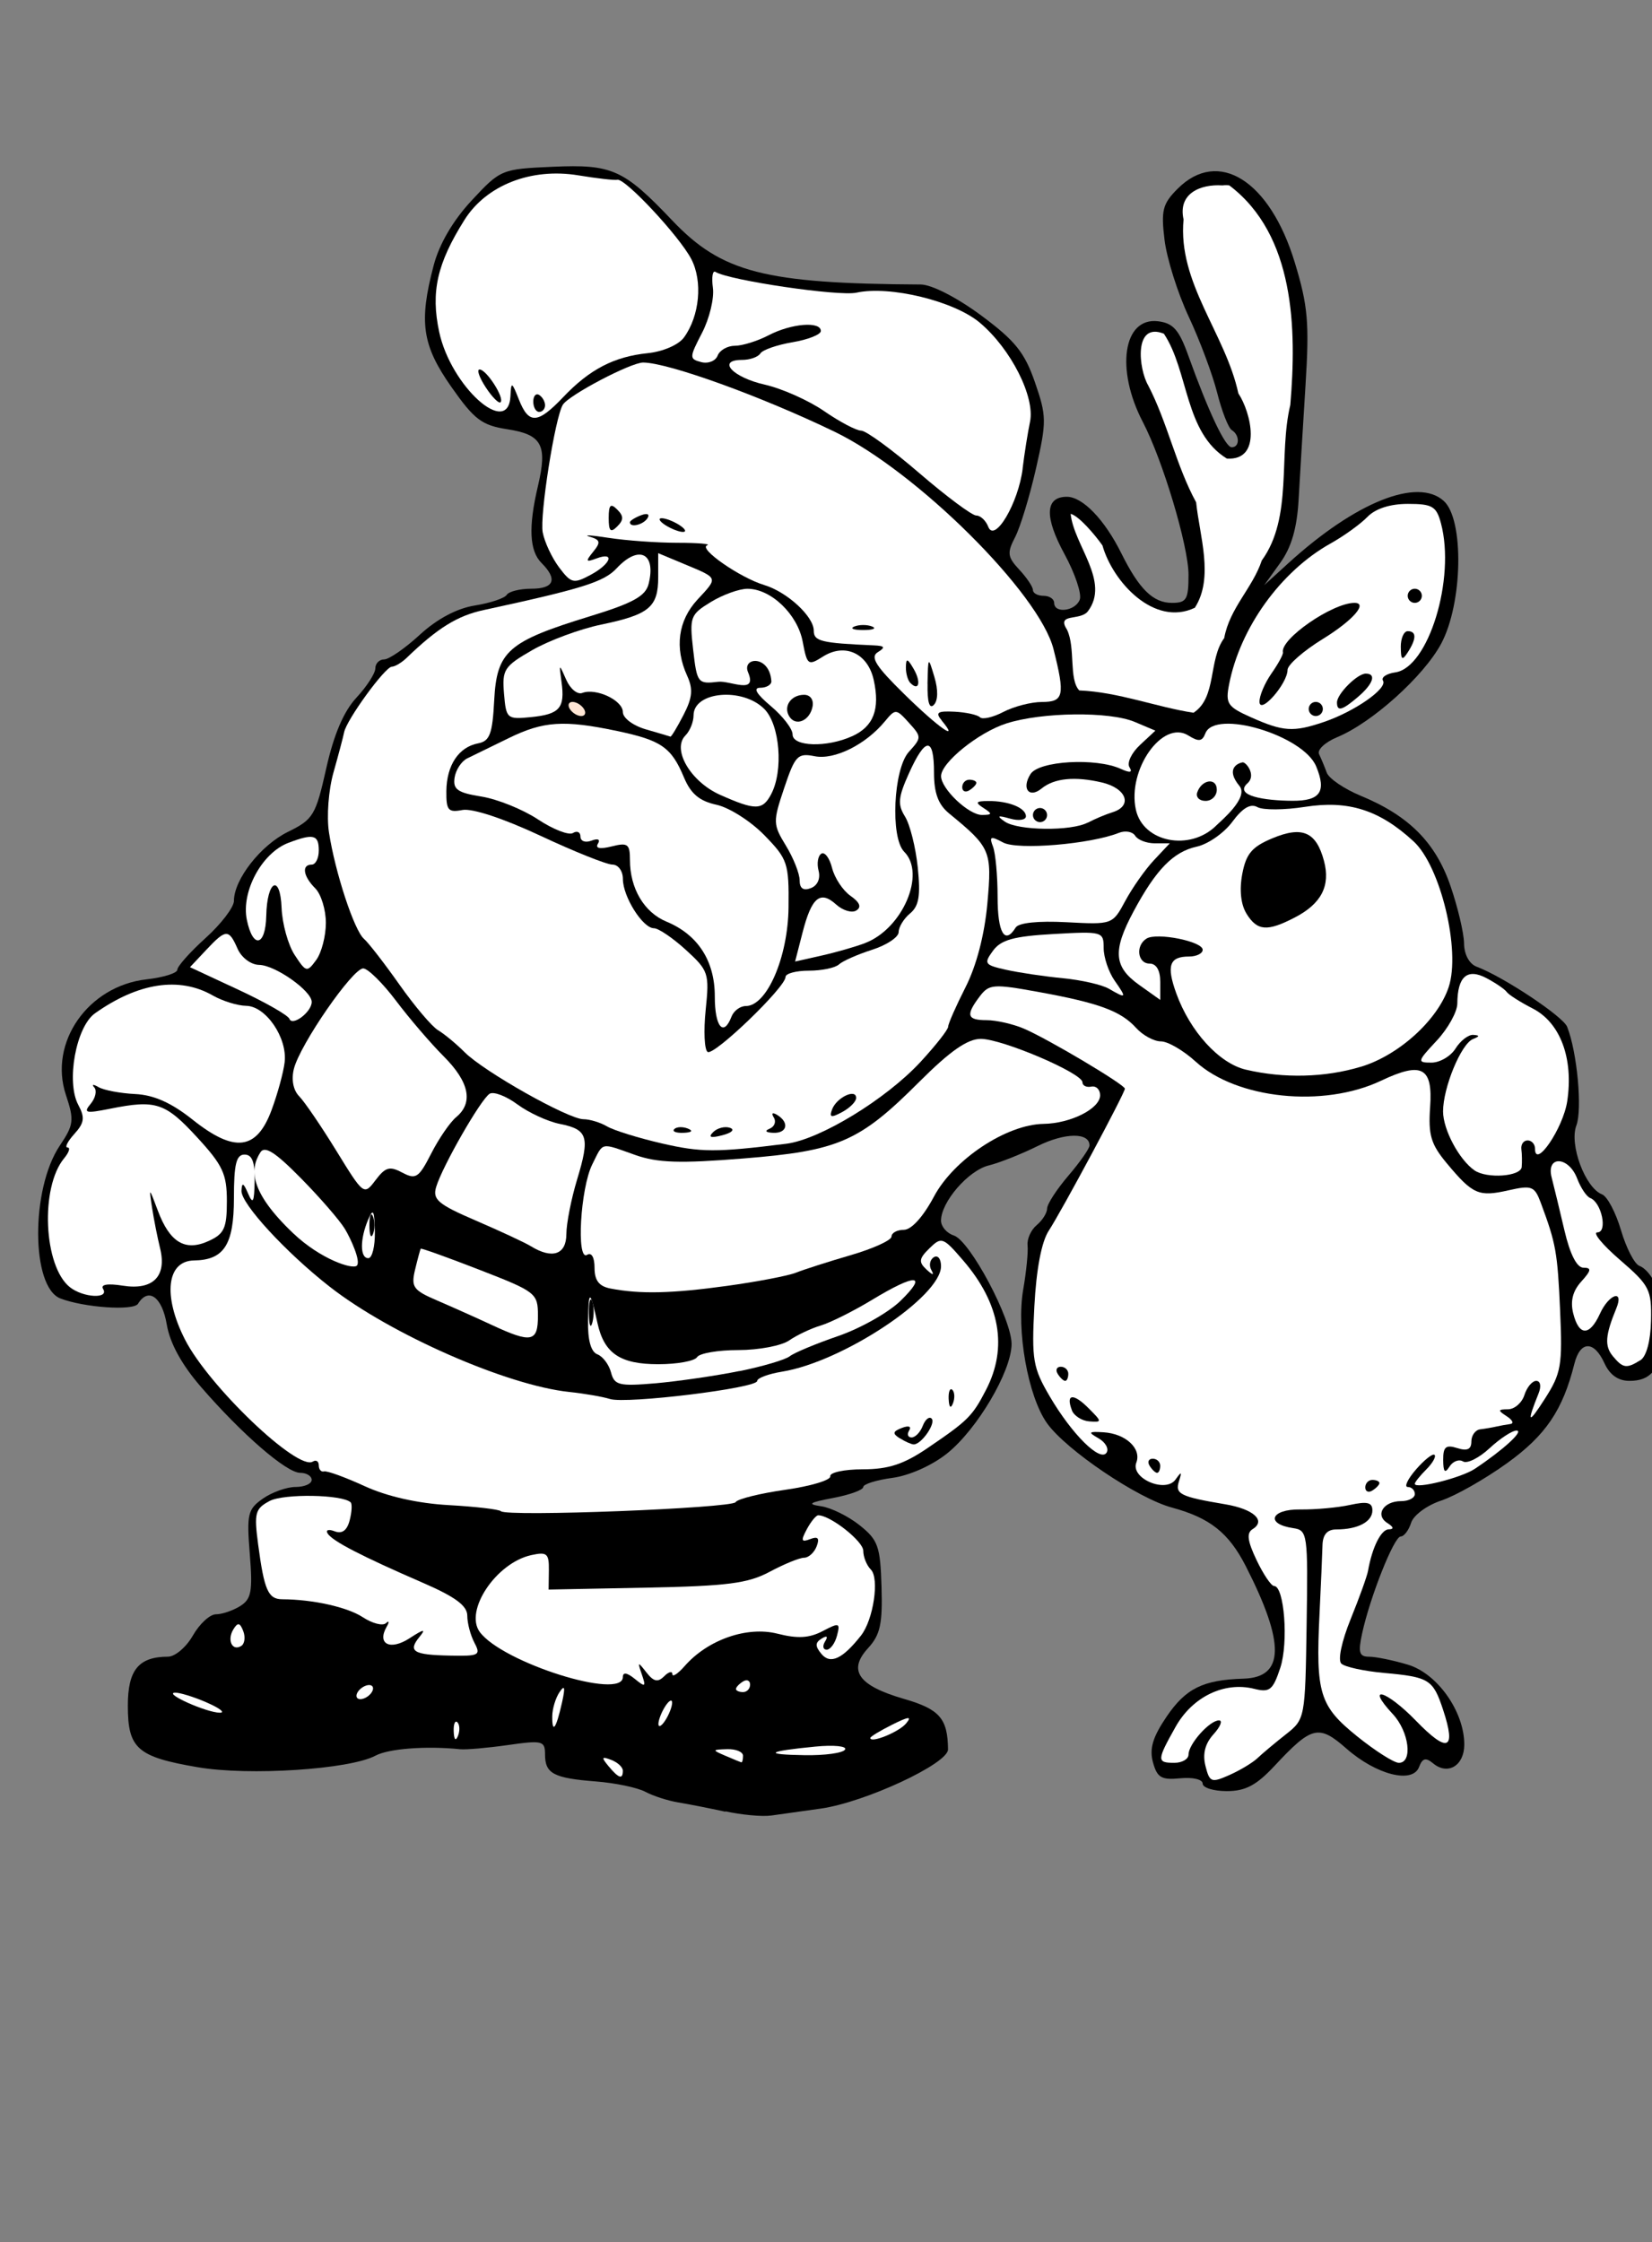 <?xml version="1.0"?>
<svg xmlns:rdf="http://www.w3.org/1999/02/22-rdf-syntax-ns#" xmlns="http://www.w3.org/2000/svg" xmlns:cc="http://web.resource.org/cc/" xmlns:xlink="http://www.w3.org/1999/xlink" xmlns:dc="http://purl.org/dc/elements/1.1/" id="svg2" enable-background="new 0 0 233.629 317.002" xml:space="preserve" viewBox="0 0 233.629 317.002" version="1.1" y="0px" x="0px">
<rect x="0" y="0" width="233.629" height="317.002" fill="#808080" stroke="none"/>
<path id="path3524" d="m102.58 256.15c-2.2-0.481-5.196-1.071-6.658-1.31s-3.559-0.916-4.66-1.506c-1.101-0.589-4.246-1.246-6.987-1.461-5.991-0.468-7.195-1.107-7.195-3.824 0-1.926-0.367-2.018-5.25-1.323-2.887 0.41-5.925 0.677-6.75 0.592-4.795-0.494-10.112-0.091-11.978 0.907-3.641 1.949-17.869 2.877-25.122 1.639-8.578-1.465-9.9-2.628-9.9-8.714 0-5.047 1.527-6.905 5.685-6.919 0.999-0.004 2.582-1.354 3.519-3s2.406-2.994 3.264-2.994 2.396-0.521 3.418-1.16c1.584-0.99 1.785-2.073 1.361-7.355-0.454-5.655-0.292-6.338 1.851-7.84 1.292-0.904 3.373-1.645 4.625-1.645s2.277-0.449 2.277-1c0-0.55-0.733-1-1.628-1-1.935 0-8.243-5.461-14.029-12.145-2.732-3.155-4.391-6.183-4.838-8.828-0.661-3.908-2.597-5.305-4.064-2.932-0.631 1.021-7.604 0.547-10.977-0.748-4.152-1.594-4.21-15.46-0.091-21.604 1.989-2.966 2.063-3.581 0.867-7.177-2.46-7.397 3.124-15.403 11.396-16.335 2.4-0.271 4.364-0.884 4.364-1.364s1.8-2.499 4-4.486c2.2-1.988 4.002-4.349 4.004-5.248 0.007-3.036 3.792-7.871 7.638-9.757 3.582-1.757 3.926-2.328 5.418-8.983 1.073-4.787 2.466-8.048 4.267-9.99 1.471-1.585 2.673-3.45 2.673-4.143s0.562-1.263 1.25-1.265c0.688-0.003 2.961-1.576 5.052-3.497 2.435-2.236 5.229-3.72 7.772-4.126 2.184-0.349 4.212-1.026 4.507-1.503 0.295-0.478 1.86-0.869 3.478-0.869 3.23 0 3.756-1.328 1.441-3.643-1.712-1.712-1.87-5.09-0.507-10.857 1.372-5.805 0.58-7.288-4.293-8.041-3.649-0.564-4.691-1.35-7.95-5.994-4.139-5.899-4.613-9.16-2.5-17.179 0.801-3.041 2.731-6.337 5.375-9.182 4.068-4.378 4.223-4.442 11.44-4.761 8.432-0.372 10.044 0.352 16.935 7.599 7.002 7.364 13.076 8.927 35.141 9.045 1.529 0.008 5.104 1.837 8.5 4.349 4.818 3.564 6.175 5.244 7.633 9.45 1.664 4.8 1.674 5.554 0.154 12.237-0.892 3.917-2.217 8.271-2.945 9.676-1.164 2.244-1.092 2.805 0.596 4.617 1.057 1.134 1.922 2.428 1.922 2.874s0.676 0.811 1.5 0.811c0.825 0 1.5 0.45 1.5 1 0 1.552 2.994 1.178 3.62-0.452 0.307-0.799-0.665-3.698-2.159-6.444-2.867-5.267-2.75-8.104 0.334-8.104 2.23 0 5.338 3.225 7.709 8 2.515 5.065 4.491 7 7.151 7 2.067 0 2.345-0.471 2.345-3.979 0-4.022-3.635-16.177-6.455-21.583-3.889-7.451-2.781-14.837 2.134-14.254 2.142 0.254 2.978 1.195 4.277 4.815 2.872 7.996 5.24 13 6.153 13 1.146 0 1.157-1.717 0.014-2.424-0.482-0.298-1.41-2.662-2.062-5.253-0.653-2.591-2.463-7.436-4.023-10.767s-3.102-8.219-3.426-10.863c-0.514-4.196-0.277-5.117 1.855-7.25 5.754-5.754 13.043-1.163 16.564 10.436 1.862 6.128 2.07 8.521 1.516 17.364-0.354 5.642-0.791 12.883-0.971 16.093-0.229 4.088-1.008 6.784-2.598 9l-2.271 3.164 3.396-3.094c9.502-8.656 18.284-12.175 21.997-8.815 2.897 2.622 2.685 14.472-0.362 20.169-2.468 4.613-9.77 11.181-14.699 13.224-1.713 0.709-2.873 1.791-2.577 2.403s0.786 1.792 1.091 2.623c0.306 0.831 2.473 2.303 4.816 3.272 6.793 2.81 10.562 6.592 12.672 12.717 1.041 3.025 1.908 6.689 1.926 8.144 0.02 1.579 0.738 2.907 1.783 3.298 3.764 1.41 12.215 7.022 12.799 8.499 1.414 3.571 2.169 11.672 1.302 13.954-1.028 2.702 1.259 8.826 3.636 9.739 0.735 0.282 1.938 2.562 2.675 5.065 0.737 2.504 1.903 4.77 2.594 5.035 2.325 0.896 4.474 6.941 3.72 10.467-0.93 4.351-2.209 5.799-5.118 5.799-1.589 0-2.784-0.844-3.538-2.5-1.474-3.233-3.428-3.193-4.251 0.088-1.647 6.564-4.047 10.107-9.513 14.045-3.119 2.247-7.311 4.627-9.314 5.288-2.016 0.665-3.92 2.069-4.26 3.142-0.338 1.065-1.002 1.938-1.477 1.938-0.939 0-4.344 8.569-5.461 13.75-0.578 2.676-0.398 3.25 1.012 3.25 0.942 0 3.402 0.506 5.465 1.124 4.176 1.251 7.98 6.636 7.98 11.294 0 2.977-2.324 4.388-4.396 2.668-1.055-0.876-1.515-0.759-2.002 0.511-0.922 2.404-6.037 1.106-10.264-2.604-3.927-3.447-4.902-3.214-10.169 2.435-2.565 2.751-4.118 3.573-6.75 3.573-1.88 0-3.419-0.479-3.419-1.063 0-0.595-1.396-0.925-3.162-0.75-2.673 0.265-3.271-0.085-3.867-2.262-0.525-1.922-0.035-3.562 1.934-6.46 2.709-3.988 5.147-5.191 10.878-5.365 5.798-0.176 5.897-4.966 0.329-15.881-2.418-4.74-5.082-6.854-10.473-8.312-4.842-1.309-14.957-8.141-17.65-11.922-2.699-3.793-4.367-13.168-3.363-18.922 0.438-2.51 0.713-5.306 0.614-6.214-0.099-0.909 0.481-2.201 1.29-2.872 0.809-0.672 1.473-1.729 1.473-2.349 0.002-0.62 1.352-2.702 2.998-4.628 1.647-1.925 2.996-3.852 2.998-4.281 0.006-1.87-3.478-1.834-7.328 0.074-2.293 1.138-5.412 2.375-6.931 2.749-2.886 0.712-6.739 5.169-6.739 7.796 0 0.84 0.809 1.784 1.797 2.098 2.293 0.729 8.211 11.855 8.18 15.383-0.033 3.844-4.863 12.025-9.108 15.429-2.123 1.702-5.343 3.142-7.75 3.464-2.265 0.305-4.118 0.886-4.118 1.293 0 0.408-1.912 1.104-4.25 1.546-3.407 0.646-3.746 0.878-1.708 1.175 1.397 0.202 3.849 1.41 5.444 2.684 2.61 2.08 2.924 2.961 3.096 8.703 0.158 5.268-0.178 6.792-1.912 8.684-2.889 3.152-1.351 5.306 5.123 7.176 5.003 1.445 6.156 2.773 6.193 7.131 0.018 2.014-11.721 7.473-17.986 8.365-2.475 0.352-5.625 0.794-7 0.981s-4.29-0.11-6.49-0.59z"/>
<path id="path3710" fill="#fff" d="m104.58 193.86c3.3-0.671 6.499-1.616 7.109-2.103s3.693-1.774 6.852-2.861 7.133-3.334 8.832-4.994c3.9-3.814 2.143-3.871-4.027-0.131-2.621 1.588-5.891 3.225-7.266 3.635s-3.387 1.361-4.472 2.111c-1.085 0.751-4.321 1.365-7.191 1.365s-5.496 0.45-5.836 1c-0.34 0.551-2.809 1-5.487 1-5.398 0-7.655-1.527-8.599-5.819-1.035-4.71-1.254-4.774-1.335-0.399-0.052 2.809 0.404 4.467 1.323 4.82 0.771 0.295 1.639 1.447 1.93 2.561 0.475 1.814 1.128 1.973 6.349 1.528 3.211-0.29 8.525-1.06 11.825-1.73z"/>
<path id="path3706" fill="#fff" d="m102.79 181.81c4.285-0.59 8.691-1.434 9.791-1.875s4.588-1.557 7.75-2.479 5.75-2.104 5.75-2.625 0.787-0.95 1.75-0.951c1.062-0.002 2.733-1.85 4.25-4.699 2.8-5.258 10.246-10.197 15.5-10.28 3.854-0.061 8-2.159 8-4.048 0-0.809-0.562-1.358-1.25-1.22-0.688 0.137-1.25-0.139-1.25-0.614 0-1.29-11.353-6.136-14.375-6.136-1.877 0-4.346 1.72-8.658 6.033-8.521 8.522-11.43 9.792-24.902 10.875-9.008 0.725-12.145 0.623-15.321-0.498-5.002-1.766-4.454-1.887-6.066 1.34-1.682 3.367-2.275 13.738-0.731 12.783 0.63-0.389 1.053 0.35 1.053 1.839 0 1.786 0.635 2.611 2.25 2.923 4.205 0.81 8.656 0.71 16.465-0.37z"/>
<path id="path3704" fill="#fff" d="m48.786 173.77c-0.733-1.219-3.537-4.451-6.231-7.186-3.642-3.695-5.114-4.633-5.735-3.653-1.469 2.315-1.618 5.479 4.639 11.433 3.854 3.667 8.414 5.172 9.008 4.578 0.593-0.59-0.844-3.78-1.681-5.17z"/>
<path id="path3702" fill="#fff" d="m53.015 174.14c-0.057-3.008-0.241-3.354-0.93-1.75-1.194 2.779-1.194 5.5 0 5.5 0.55 0 0.968-1.69 0.93-3.75z"/>
<path id="path3698" fill="#fff" d="m56.898 165.79c1.909 1.021 2.326 0.746 4.083-2.697 1.076-2.11 2.665-4.424 3.53-5.142 2.462-2.043 1.865-4.969-1.755-8.588-1.83-1.83-4.868-5.371-6.75-7.869s-3.968-4.555-4.635-4.572c-1.485-0.038-8.945 10.758-9.808 14.194-0.383 1.524-0.093 3.027 0.748 3.881 0.754 0.767 3.122 4.24 5.261 7.72 3.866 6.287 3.899 6.312 5.544 4.131 1.393-1.84 1.995-2.01 3.782-1.05z"/>
<path id="path3696" fill="#fff" d="m44.084 141.66c0-1.563-5.159-5.199-7.431-5.237-1.164-0.02-2.5-1.019-3.056-2.285-1.24-2.827-1.638-2.811-4.447 0.18l-2.283 2.43 6.858 3.192c3.772 1.755 7.015 3.606 7.206 4.112 0.415 1.1 3.153-0.98 3.153-2.39z"/>
<path id="path3694" fill="#fff" d="m157.64 138.66c-0.855-1.222-1.557-3.298-1.557-4.613 0-2.334-0.168-2.381-7.109-1.989-5.611 0.317-7.41 0.815-8.543 2.363-1.332 1.822-1.201 2.013 1.859 2.696 1.811 0.404 5.423 0.94 8.025 1.19 2.604 0.251 5.529 0.919 6.5 1.485 2.5 1.45 2.57 1.36 0.82-1.14z"/>
<path id="path3600" fill="#fff" d="m172.85 26.213c-3.043-0.196-6.295 1.107-5.469 4.812-0.846 8.987 5.924 16.126 7.75 24.594 1.771 2.654 3.439 9.532-1.625 9.219-6.004-3.672-5.381-12.352-8.906-17.656-4.322-1.724-3.566 5.014-2.219 7.312 2.746 5.291 3.957 11.38 6.781 16.531 0.478 4.746 2.556 10.65-0.188 14.906-5.761 2.742-11.618-3.683-13.062-8.812-1.089-1.546-3.343-4.183-4.5-4.469 0.46 4.457 5.625 9.563 2.438 13.781-1.098 1.41-4.525 0.182-2.938 2.625 1.207 2.548 0.217 6.964 1.719 8.562 5.541 0.222 10.902 2.353 16.156 3.156 3.327-2.156 2.064-7.477 4.344-10.562 0.77-4.25 4.023-7.084 5.312-10.969 4.436-6.113 2.318-14.874 4.035-21.995 0.907-10.727 0.657-24.013-8.629-31.036-0.31-0.042-0.65-0.041-0.98 0.005z"/>
<path id="path3566" fill="#fff" d="m144.62 66.24c0.258-2.12 0.729-5.085 1.045-6.591 0.742-3.529-2.698-10.324-7.102-14.029-3.64-3.062-12.741-5.273-17.447-4.24-2.488 0.546-17.998-1.738-19.937-2.937-0.401-0.248-0.563 0.763-0.36 2.246s-0.486 4.35-1.534 6.369c-1.813 3.499-1.819 3.694-0.116 4.14 0.983 0.257 2.028-0.158 2.321-0.922s1.396-1.389 2.45-1.389 3.206-0.672 4.781-1.494c3.189-1.663 7.364-2 7.364-0.594 0 0.501-1.797 1.216-3.995 1.587s-4.249 1.086-4.559 1.588c-0.31 0.502-1.475 0.913-2.588 0.913-3.62 0-1.349 2.465 3.223 3.5 2.431 0.55 6.211 2.237 8.401 3.75 2.189 1.512 4.541 2.75 5.225 2.75 0.683 0 4.379 2.7 8.213 6s7.46 6 8.057 6c0.598 0 1.361 0.715 1.697 1.59 0.91 2.347 4.27-3.358 4.87-8.237z"/>
<path id="path3522" fill="#fff" d="m177.83 248.58c0.686-0.651 2.484-2.159 3.999-3.351 2.737-2.154 2.755-2.243 2.956-15.514 0.197-12.915 0.135-13.358-1.92-13.661-3.953-0.583-3.158-2.692 0.994-2.636 2.144 0.029 5.322-0.259 7.062-0.641 2.434-0.535 3.164-0.355 3.164 0.777 0 1.6-2.055 2.686-5.082 2.686-1.305 0-1.936 0.719-1.975 2.25-0.031 1.238-0.221 5.625-0.421 9.75-0.544 11.189 0.004 12.966 5.318 17.25 2.558 2.062 5.216 3.75 5.905 3.75 1.996 0 1.453-4.408-0.846-6.877-3.977-4.268-0.941-3.406 3.263 0.926 4.502 4.639 5.72 4.156 3.845-1.525-1.426-4.32-1.964-4.656-8.361-5.234-2.83-0.255-5.547-0.848-6.037-1.316-0.516-0.494 0.041-3.148 1.323-6.307 1.218-2.998 2.32-6.062 2.452-6.809 0.585-3.336 1.846-5.858 2.933-5.873 0.767-0.01 0.696-0.322-0.195-0.888-1.788-1.132-0.559-3.097 1.937-3.097 1.068 0 1.941-0.449 1.941-1 0-0.55-0.447-1-0.993-1s-0.019-1.121 1.174-2.492 2.368-2.293 2.612-2.048c0.245 0.245-0.283 1.174-1.174 2.063-0.891 0.891-1.619 1.801-1.619 2.023 0 0.809 6.556-0.827 8.5-2.122 4.023-2.679 6.973-5.381 5.896-5.402-0.607-0.013-2.326 1.11-3.819 2.494s-3.185 2.227-3.758 1.872-1.436-0.024-1.915 0.733c-0.645 1.017-0.877 0.77-0.889-0.939-0.012-1.864 0.375-2.193 1.984-1.683 1.42 0.451 2 0.18 2-0.932 0-0.863 0.562-1.637 1.25-1.721s1.7-0.257 2.25-0.385c0.551-0.127 1.45-0.291 2-0.362 0.551-0.072 0.325-0.567-0.5-1.101-1.294-0.836-1.27-0.971 0.183-0.984 0.926-0.008 1.968-0.916 2.317-2.016s1.104-2 1.674-2c0.592 0 0.737 0.755 0.338 1.75-1.719 4.277-1.492 4.481 0.877 0.789 2.316-3.613 2.507-4.711 2.16-12.5-0.368-8.24-0.582-9.434-2.713-15.168-0.898-2.416-1.27-2.562-4.604-1.811-4.201 0.947-5.027 0.586-8.691-3.804-2.265-2.713-2.652-4.017-2.374-7.972 0.397-5.63-1.159-6.465-6.938-3.724-8.144 3.864-20.419 2.598-26.226-2.705-1.721-1.571-3.93-2.856-4.91-2.856s-2.561-0.858-3.511-1.908c-2.165-2.393-5.271-3.532-13.886-5.095-6.294-1.142-6.908-1.095-8.219 0.635-2.018 2.665-1.814 3.369 0.975 3.369 1.35 0 3.711 0.536 5.25 1.19 3.367 1.432 14.297 7.929 14.297 8.498 0 0.618-8.939 17.292-10.762 20.073-1.025 1.563-1.766 5.45-2.041 10.716-0.395 7.521-0.201 8.662 2.168 12.704 3.16 5.393 7.18 9.364 8.051 7.956 0.344-0.557-0.171-1.467-1.145-2.02-1.529-0.869-1.429-0.985 0.729-0.848 3.117 0.197 5.38 2.299 4.617 4.287-0.852 2.219 4.145 4.368 5.549 2.387 0.838-1.182 0.925-1.137 0.479 0.256-0.577 1.803 0.175 2.175 6.569 3.252 3.982 0.672 5.787 2.312 3.855 3.506-0.885 0.547-0.742 1.662 0.557 4.389 0.959 2.01 2.07 3.654 2.471 3.654 1.449 0 2.06 7.994 0.883 11.562-1.043 3.161-1.496 3.526-3.686 2.977-4.221-1.06-8.733 1.118-11.122 5.369-2.667 4.745-2.679 5.093-0.173 5.093 1.1 0 2-0.527 2-1.171 0-1.483 2.986-4.829 4.311-4.829 0.55 0 0.201 0.883-0.773 1.96-1.199 1.324-1.569 2.774-1.143 4.474 0.584 2.326 0.832 2.423 3.367 1.301 1.53-0.68 3.32-1.76 4.01-2.41z"/>
<path id="path3520" d="m193.08 210.3c0-0.582 0.45-1.059 1-1.059 0.551 0 1 0.199 1 0.441s-0.449 0.719-1 1.059c-0.54 0.34-1 0.14-1-0.44z"/>
<path id="path3518" d="m162.58 207.24c-0.34-0.55-0.141-1 0.441-1s1.059 0.45 1.059 1c0 0.551-0.198 1-0.441 1-0.24 0-0.72-0.45-1.06-1z"/>
<path id="path3516" d="m151.59 199.39c-0.892-2.324 0.183-2.461 2.347-0.297 1.939 1.939 1.943 2.011 0.109 1.873-1.05-0.08-2.16-0.79-2.46-1.57z"/>
<path id="path3514" d="m149.58 194.24c-0.34-0.55-0.141-1 0.441-1s1.059 0.45 1.059 1c0 0.551-0.198 1-0.441 1-0.24 0-0.72-0.45-1.06-1z"/>
<path id="path3512" fill="#fff" d="m88.084 250.35c0-0.491-0.738-1.177-1.641-1.523-1.373-0.526-1.435-0.38-0.378 0.894 1.441 1.73 2.019 1.91 2.019 0.63z"/>
<path id="path3510" fill="#fff" d="m105.08 248.24c0-0.55-1.012-0.969-2.25-0.93-2.147 0.067-2.158 0.109-0.25 0.93 1.1 0.473 2.113 0.892 2.25 0.93 0.14 0.04 0.25-0.38 0.25-0.93z"/>
<path id="path3508" fill="#fff" d="m119.51 247.36c0.298-0.48-1.589-0.669-4.191-0.417-6.885 0.666-7.466 1.123-1.541 1.214 2.85 0.05 5.43-0.3 5.73-0.79z"/>
<path id="path3506" fill="#fff" d="m64.689 243.51c-0.333-0.332-0.569 0.258-0.525 1.312 0.048 1.164 0.285 1.401 0.604 0.604 0.289-0.72 0.253-1.58-0.079-1.91z"/>
<path id="path3504" fill="#fff" d="m128.15 243.66c0.855-1.032 0.376-0.988-1.968 0.181-1.705 0.852-3.101 1.697-3.101 1.881 0 0.81 4.05-0.83 5.07-2.06z"/>
<path id="path3502" fill="#fff" d="m79.475 240.74c0.49-2.19 0.397-2.596-0.344-1.5-0.558 0.825-1.022 2.363-1.03 3.417-0.021 2.56 0.551 1.76 1.374-1.92z"/>
<path id="path3500" fill="#fff" d="m95.054 240.74c0-0.55-0.437-0.324-0.97 0.5-0.533 0.825-0.969 1.95-0.969 2.5 0 0.551 0.437 0.325 0.969-0.5 0.534-0.82 0.97-1.95 0.97-2.5z"/>
<path id="path3498" fill="#fff" d="m29.22 240.7c-1.851-0.803-3.875-1.424-4.5-1.379-1.578 0.112 4.517 2.826 6.365 2.834 0.825 0.01-0.015-0.65-1.865-1.45z"/>
<path id="path3496" fill="#fff" d="m52.584 239.24c0.34-0.55 0.168-1-0.382-1s-1.278 0.45-1.618 1c-0.34 0.551-0.168 1 0.382 1 0.551 0 1.279-0.45 1.618-1z"/>
<path id="path3494" fill="#fff" d="m106.08 238.18c0-0.582-0.45-0.781-1-0.441s-1 0.816-1 1.059 0.45 0.441 1 0.441c0.56 0 1-0.48 1-1.06z"/>
<path id="path3492" fill="#fff" d="m88.084 237.12c0-0.731 0.588-0.644 1.688 0.25 1.497 1.218 1.609 1.146 0.998-0.628-0.632-1.833-0.578-1.856 0.647-0.285 1.018 1.307 1.616 1.438 2.502 0.551 0.641-0.641 1.165-0.781 1.165-0.312s0.788-0.046 1.75-1.145c3.26-3.722 8.821-5.66 13.112-4.571 2.852 0.724 4.498 0.631 6.391-0.361 2.356-1.234 2.511-1.186 2.033 0.644-0.285 1.09-0.942 1.98-1.46 1.98-0.519 0-0.622-0.52-0.229-1.154 0.452-0.732 0.273-0.883-0.49-0.411-0.926 0.573-0.931 1.071-0.021 2.167 1.257 1.515 2.995 0.707 5.595-2.602 1.758-2.236 2.63-8.09 1.391-9.33-0.589-0.588-1.07-1.783-1.07-2.654 0-1.349-4.656-5.016-6.369-5.016-0.309 0-1.037 0.891-1.619 1.978-0.865 1.617-0.779 1.87 0.476 1.389 1.105-0.424 1.362-0.138 0.917 1.022-0.34 0.887-1.14 1.611-1.776 1.611s-2.82 0.892-4.853 1.98c-3.079 1.65-5.994 2.025-17.485 2.25l-13.791 0.27 0.037-2.715c0.032-2.395-0.264-2.649-2.5-2.154-4.961 1.1-9.483 7.859-7.271 10.869 3.195 4.33 20.234 9.7 20.234 6.36z"/>
<path id="path3490" fill="#fff" d="m120.08 228.8c0-1.756 0.6-2.015 1.457-0.627 0.316 0.512 0.119 1.213-0.44 1.559s-1.02-0.07-1.02-0.93z"/>
<path id="path3488" fill="#fff" d="m67.101 232.27c-0.559-1.043-1.016-2.766-1.016-3.826 0-1.411-1.68-2.659-6.25-4.643-8.706-3.778-12.817-5.904-13.497-6.98-0.32-0.506 0.123-0.649 0.984-0.318 1.049 0.402 1.75-0.104 2.124-1.537 0.308-1.176 0.374-2.322 0.148-2.548-1.124-1.124-9.476-1.265-11.479-0.192-2.037 1.09-2.197 1.701-1.61 6.125 0.86 6.488 1.416 7.752 3.411 7.764 4.357 0.023 9.209 1.107 11.406 2.547 1.333 0.873 2.796 1.248 3.253 0.834s0.507-0.191 0.111 0.496c-1.416 2.459 0.492 3.418 3.241 1.63 2.012-1.31 2.356-1.36 1.416-0.212-1.701 2.077-0.915 2.565 4.298 2.67 4.097 0.09 4.389-0.06 3.46-1.8z"/>
<path id="path3486" fill="#fff" d="m34.402 230.62c-0.465-1.213-0.77-1.271-1.39-0.266-0.938 1.517-0.177 3.154 1.099 2.365 0.487-0.3 0.618-1.24 0.291-2.1z"/>
<path id="path3484" fill="#fff" d="m104.04 212.37c0.297-0.447 3.466-1.229 7.041-1.738 3.575-0.508 6.427-1.366 6.337-1.906s1.976-0.983 4.591-0.985c3.629-0.003 5.796-0.712 9.162-3 5.742-3.901 6.344-4.502 8.281-8.246 3.086-5.968 1.989-12.201-3.211-18.251-2.867-3.336-3.092-3.418-4.791-1.757-1.492 1.458-1.562 1.948-0.43 3 0.9 0.836 1.133 0.862 0.691 0.076-0.365-0.649-0.206-1.464 0.354-1.81 0.559-0.345 1.016 0.227 1.016 1.271 0 4.297-13.895 13.516-22.468 14.908-1.942 0.314-3.532 0.908-3.532 1.318 0 1.014-18.514 3.281-20.82 2.549-1.013-0.32-3.606-0.77-5.761-0.996-8.826-0.929-25.272-8.153-33.875-14.881-6.21-4.857-12.551-11.748-12.473-13.555 0.054-1.246 0.271-1.159 0.93 0.375 0.689 1.604 0.874 1.258 0.93-1.75 0.05-2.697-0.351-3.75-1.43-3.75-1.17 0-1.5 1.35-1.5 6.141 0 6.592-1.388 8.765-5.643 8.828-3.873 0.057-4.435 4.998-1.273 11.194 3.366 6.599 15.914 18.575 18.066 17.245 0.468-0.289 0.851-0.049 0.851 0.533s0.338 0.967 0.75 0.854c0.413-0.113 3 0.827 5.75 2.09 3.173 1.455 7.518 2.434 11.888 2.676 3.788 0.211 7.103 0.598 7.366 0.86 0.814 0.82 32.634-0.42 33.204-1.28z"/>
<path id="path3482" d="m127.25 203.36c-1.067-0.677-1.007-0.971 0.303-1.474 0.955-0.366 1.381-0.217 1.024 0.361-0.336 0.544-0.183 0.988 0.341 0.988s1.236-0.739 1.582-1.643c0.348-0.904 0.91-1.365 1.25-1.024 0.65 0.649-1.455 3.679-2.538 3.651-0.33-0.01-1.22-0.4-1.95-0.87z"/>
<path id="path3480" d="m134.16 197.82c-0.044-1.055 0.192-1.645 0.525-1.312 0.332 0.332 0.368 1.194 0.079 1.916-0.31 0.79-0.55 0.56-0.6-0.61z"/>
<path id="path3478" fill="#fff" d="m34.243 196.24c0-1.375 0.227-1.938 0.504-1.25s0.277 1.812 0 2.5-0.504 0.12-0.504-1.25z"/>
<path id="path3476" fill="#fff" d="m31.084 193.8c0-0.242 0.45-0.719 1-1.059s1-0.141 1 0.441-0.45 1.059-1 1.059c-0.549 0-1-0.2-1-0.44z"/>
<path id="path3474" fill="#fff" d="m231.99 192.32c0.852-0.539 1.439-2.738 1.5-5.602 0.092-4.393-0.208-4.977-4.402-8.594-2.475-2.135-3.906-3.883-3.183-3.884 1.481-0.003 0.597-4.245-1.015-4.857-0.512-0.195-1.342-1.433-1.842-2.75-1.207-3.175-4.43-3.304-3.609-0.146 0.32 1.238 1.137 4.613 1.813 7.5 0.79 3.369 1.753 5.25 2.688 5.25 1.169 0 1.106 0.388-0.315 1.96-1.207 1.333-1.57 2.771-1.137 4.5 0.811 3.228 2.322 3.244 3.781 0.04 1.273-2.795 3.443-3.498 2.312-0.75-1.569 3.811-1.679 5.322-0.49 6.756 1.42 1.72 1.95 1.79 3.89 0.57z"/>
<path id="path3472" fill="#fff" d="m76.077 185.99c-0.008-3.143-0.28-3.355-8.226-6.44-4.52-1.755-8.278-3.104-8.352-3-0.073 0.104-0.431 1.431-0.795 2.947-0.594 2.476-0.277 2.921 3.109 4.373 2.074 0.89 5.571 2.455 7.771 3.479 5.595 2.6 6.502 2.41 6.493-1.36z"/>
<path id="path3470" d="m83.741 183.97c-0.274-0.677-0.481 0.118-0.461 1.769 0.02 1.65 0.244 2.204 0.498 1.231 0.253-0.97 0.237-2.32-0.037-3z"/>
<path id="path3468" fill="#fff" d="m14.582 182.24c-0.392-0.635 0.636-0.805 2.788-0.463 4.258 0.677 6.248-1.314 5.272-5.277-0.373-1.516-0.885-4.105-1.139-5.756-0.448-2.918-0.426-2.906 0.811 0.404 1.688 4.521 3.868 5.828 7.193 4.313 2.209-1.007 2.578-1.812 2.578-5.634 0-3.854-0.575-5.082-4.25-9.071-4.477-4.86-5.798-5.291-12.25-4-3.49 0.699-3.842 0.61-2.758-0.698 0.683-0.824 0.908-1.867 0.5-2.317s-0.13-0.464 0.618-0.031 3.073 0.87 5.167 0.972c2.652 0.128 5.121 1.23 8.14 3.634 5.914 4.707 9.047 4.32 11.157-1.377 0.854-2.307 1.686-5.351 1.847-6.765 0.395-3.456-2.657-7.92-5.444-7.965-1.225-0.02-3.352-0.679-4.727-1.465-4.721-2.699-10.533-1.816-16.657 2.528-2.679 1.901-4.099 9.689-2.359 12.941 0.964 1.801 0.864 2.543-0.559 4.115-0.954 1.054-1.385 1.916-0.957 1.916 0.427 0 0.21 0.684-0.483 1.519-3.411 4.11-2.91 15.284 0.817 18.231 1.882 1.49 5.583 1.68 4.695 0.25z"/>
<path id="path3466" fill="#fff" d="m12.084 180.24c0.825-0.533 1.95-0.969 2.5-0.969s0.325 0.436-0.5 0.969-1.95 0.97-2.5 0.97c-0.549 0-0.324-0.44 0.5-0.97z"/>
<path id="path3464" fill="#fff" d="m80.096 174.49c0.006-1.512 0.69-4.988 1.52-7.726 1.836-6.052 1.52-7.063-2.454-7.859-1.703-0.34-4.398-1.583-5.991-2.76-1.592-1.178-3.361-1.854-3.929-1.502-1.24 0.766-6.676 10.243-7.557 13.172-0.537 1.786 0.249 2.452 5.638 4.773 3.444 1.484 6.937 3.111 7.762 3.616 3.026 1.86 4.999 1.18 5.011-1.71z"/>
<path id="path3462" d="m52.747 171.99c-0.277-0.688-0.504-0.125-0.504 1.25s0.227 1.938 0.504 1.25 0.277-1.81 0-2.5z"/>
<path id="path3460" fill="#fff" d="m215.2 164.99c0.064-0.688 0.045-1.812-0.045-2.5-0.089-0.688 0.309-1.25 0.883-1.25 0.573 0 1.043 0.52 1.043 1.155 0 2.978 3.986-2.877 4.559-6.695 0.908-6.062-0.974-11.109-4.892-13.117-1.741-0.892-3.392-1.942-3.667-2.333s-1.569-1.274-2.877-1.963c-2.707-1.427-4.08-0.224-4.107 3.598-0.008 1.179-1.32 3.542-2.916 5.25-2.76 2.954-2.797 3.105-0.741 3.105 1.188 0 2.723-0.9 3.409-2 0.688-1.1 1.809-1.964 2.491-1.921 0.954 0.061 0.946 0.198-0.034 0.592-1.67 0.672-4.225 6.856-4.225 10.229 0 2.568 2.27 6.827 4.442 8.334 1.75 1.21 6.56 0.87 6.68-0.48z"/>
<path id="path3458" fill="#fff" d="m111.2 161.71c4.752-0.592 14.121-6.306 18.996-11.586 2.141-2.319 3.893-4.551 3.893-4.958s1.106-2.92 2.458-5.583c1.55-3.052 2.69-7.431 3.089-11.843 0.67-7.452 0.479-7.9-5.424-12.74-1.521-1.248-2.123-2.876-2.123-5.75 0-5.12-1.207-5.095-3.537 0.072-1.537 3.411-1.631 4.418-0.566 6.123 0.7 1.122 1.514 4.361 1.806 7.198 0.413 3.997 0.169 5.46-1.085 6.5-0.889 0.738-1.617 1.927-1.617 2.642s-1.688 1.839-3.75 2.499-4.178 1.594-4.699 2.078c-0.523 0.483-2.436 0.879-4.25 0.879s-3.3 0.401-3.3 0.892c0 1.448-10.097 11.167-11.013 10.601-0.462-0.286-0.587-2.958-0.28-5.94 0.535-5.18 0.41-5.558-2.796-8.487-1.846-1.686-3.879-3.065-4.519-3.065-1.58 0-4.392-4.459-4.392-6.964 0-1.131-0.658-2.036-1.48-2.036-0.814 0-5.4-1.836-10.19-4.08-5.199-2.435-9.641-3.902-11.019-3.639-2.018 0.386-2.306 0.048-2.278-2.669 0.038-3.667 1.743-6.23 4.493-6.754 1.647-0.314 2.025-1.324 2.274-6.083 0.363-6.942 1.93-8.32 13.493-11.868 6.144-1.885 7.909-2.856 8.344-4.591 1.096-4.366-1.383-5.576-4.522-2.206-1.795 1.927-4.853 2.887-18.81 5.904-3.717 0.804-6.511 2.536-10.866 6.737-0.712 0.688-1.665 1.26-2.117 1.271-0.961 0.025-6.4 7.498-6.748 9.27-0.13 0.665-0.806 3.215-1.5 5.667-0.708 2.498-0.989 6.236-0.64 8.5 0.87 5.648 3.567 13.849 4.948 15.042 0.636 0.55 2.903 3.475 5.037 6.5 2.135 3.025 4.586 5.915 5.447 6.421 0.862 0.506 2.553 1.907 3.758 3.112 2.758 2.758 14.665 9.467 16.802 9.467 0.88 0 2.382 0.458 3.337 1.018s4.437 1.641 7.736 2.401c5.538 1.28 7.668 1.29 17.598 0.05z"/>
<path id="path3456" d="m100.85 160.07c0.581-0.581 1.647-0.859 2.368-0.619 0.749 0.249 0.296 0.703-1.056 1.057-1.66 0.43-2.05 0.3-1.31-0.44z"/>
<path id="path3454" d="m95.355 159.64c0.332-0.332 1.195-0.368 1.917-0.079 0.798 0.319 0.561 0.556-0.604 0.604-1.054 0.04-1.645-0.19-1.313-0.52z"/>
<path id="path3452" d="m108.84 159.58c0.691-0.278 0.959-0.987 0.596-1.576-0.391-0.632-0.188-0.777 0.494-0.355 1.745 1.079 1.383 2.606-0.596 2.517-1.05-0.05-1.25-0.28-0.49-0.58z"/>
<path id="path3450" d="m117.68 156.84c0.646-1.682 3.4-2.982 3.4-1.604 0 0.513-0.89 1.41-1.977 1.992-1.58 0.85-1.86 0.77-1.42-0.39z"/>
<path id="path3448" fill="#fff" d="m192.45 150.83c5.364-1.614 10.88-6.616 12.425-11.268 1.719-5.174-1.147-17.083-4.956-20.596-4.83-4.453-9.223-5.851-15.365-4.888-2.917 0.458-5.945 0.474-6.728 0.036-0.974-0.545-2.093 0.109-3.548 2.077-1.168 1.581-3.434 3.161-5.033 3.513-3.318 0.729-5.766 3.238-8.943 9.171-2.969 5.54-2.797 7.815 0.783 10.364l3 2.137v-2.568c0-1.616-0.556-2.568-1.5-2.568-1.717 0-2.031-2.553-0.436-3.54 1.452-0.897 7.936 0.398 7.936 1.585 0 0.525-0.873 0.955-1.941 0.955-2.767 0-3.209 1.282-1.796 5.199 1.945 5.392 6.058 9.903 9.838 10.795 5.37 1.26 11.19 1.12 16.26-0.41z"/>
<path id="path3446" d="m176.29 129.19c-0.808-1.294-1.032-3.353-0.609-5.606 0.538-2.87 1.364-3.852 4.257-5.06 4.242-1.772 6.203-0.916 7.301 3.189 0.943 3.528-0.363 6.062-4.133 8.011-3.9 2.02-5.3 1.91-6.82-0.53z"/>
<path id="path3444" d="m181.57 121.4c-0.221-0.221-1.196-0.098-2.167 0.275-1.483 0.569-1.534 0.82-0.319 1.571 1.34 0.81 3.53-0.81 2.49-1.85z"/>
<path id="path3442" fill="#fff" d="m103.45 143.74c0.316-0.825 1.228-1.5 2.025-1.5 2.979 0 5.963-6.888 6.041-13.942 0.068-6.271-0.118-6.827-3.428-10.221-1.925-1.974-4.972-3.908-6.771-4.297-2.401-0.52-3.624-1.55-4.595-3.874-1.776-4.249-3.196-5.234-9.432-6.549-7.55-1.591-10.428-1.402-15.356 1.007-2.39 1.168-5.02 2.452-5.845 2.853-0.825 0.4-1.636 1.633-1.801 2.739-0.249 1.656 0.424 2.128 3.802 2.668 2.257 0.361 5.854 1.815 7.994 3.231s4.367 2.28 4.948 1.921c0.582-0.36 1.058-0.129 1.058 0.512 0 0.643 0.696 0.899 1.552 0.57 0.923-0.354 1.294-0.179 0.916 0.433-0.408 0.661 0.289 0.796 1.948 0.38 2.274-0.571 2.583-0.342 2.583 1.913 0 4.029 2.004 7.415 5.164 8.723 4.441 1.839 6.836 5.542 6.836 10.567-0.01 4.3 1.23 5.8 2.36 2.87z"/>
<path id="path3440" fill="#fff" d="m46.084 130.48c0-1.859-0.675-4.055-1.5-4.88-1.72-1.721-1.964-3.357-0.5-3.357 0.55 0 1-0.9 1-2 0-2.234-0.757-2.423-4.308-1.073-3.741 1.422-6.686 6.879-5.868 10.873 0.851 4.151 2.653 3.777 2.747-0.57 0.108-5.017 1.975-5.978 2.168-1.116 0.089 2.249 0.921 5.246 1.849 6.661 1.613 2.461 1.745 2.492 3.049 0.708 0.75-1.02 1.363-3.38 1.363-5.24z"/>
<path id="path3438" fill="#fff" d="m122.33 133.34c5.312-2.02 8.653-9.803 5.543-12.913-1.98-1.981-1.529-11.705 0.656-14.12 1.822-2.014 1.822-2.117 0.01-4.12-1.811-2-1.9-2.005-3.405-0.186-2.714 3.283-7.13 5.474-9.915 4.919-2.41-0.479-2.772-0.103-4.313 4.485-1.613 4.802-1.603 5.139 0.247 8.172 1.061 1.74 1.931 3.937 1.933 4.882 0.002 1.155 0.522 1.52 1.584 1.112 0.948-0.364 1.386-1.352 1.094-2.468-0.268-1.023-0.092-2.105 0.39-2.403s1.166 0.612 1.52 2.022 1.525 3.182 2.603 3.936c1.324 0.927 1.591 1.601 0.823 2.075-0.625 0.386-1.905 0.006-2.847-0.845-2.254-2.041-3.473-1.027-4.753 3.955l-1.055 4.104 3.695-0.83c2.03-0.45 4.81-1.25 6.19-1.77z"/>
<path id="path3436" fill="#fff" d="m143.64 131.14c0.416-0.673 3.186-0.962 7.186-0.75 6.494 0.344 6.511 0.338 8.32-3.025 0.998-1.854 2.82-4.441 4.049-5.75l2.235-2.38h-2.115c-1.163 0-2.412-0.48-2.775-1.068-0.362-0.587-1.401-0.772-2.31-0.411-4.016 1.601-14.313 2.461-16.357 1.367-1.794-0.96-2-0.877-1.442 0.578 0.358 0.934 0.651 4.136 0.651 7.116 0 5.09 1.02 6.82 2.56 4.32z"/>
<path id="path3434" fill="#fff" d="m171.98 116.74c0.768-0.751 4.659-3.979 3.303-5.619-2.028-2.454-0.209-3.226 0.438-3.334 0.488-0.082 1.988 1.815 0.701 2.96-1.982 1.765 2.447 2.457 6.354 2.475 3.939 0.019 4.84-1.287 3.359-4.864-1.831-4.419-14.337-8.144-15.671-4.667-0.442 1.152-0.94 1.213-2.413 0.294-3.635-2.271-8.656 4.836-7.414 10.494 1.01 4.61 7.61 5.92 11.34 2.27z"/>
<path id="path3432" d="m169.31 112.05c0.618-1.854 2.771-2.162 2.771-0.396 0 0.871-0.713 1.583-1.583 1.583-0.87 0.01-1.4-0.53-1.19-1.18z"/>
<path id="path3430" fill="#fff" d="m153.85 116.31c0.955-0.51 2.523-1.171 3.486-1.469 2.886-0.893 1.996-3.387-1.5-4.209-3.821-0.898-6.752-0.608-8.523 0.845-1.776 1.457-2.883 0.022-1.574-2.038 1.189-1.87 9.244-2.333 12.762-0.732 1.326 0.603 1.703 0.529 1.229-0.24-0.378-0.611 0.292-2.022 1.488-3.137l2.175-2.026-2.903-1.229c-3.57-1.512-13.117-1.403-18.157 0.207-3.934 1.257-9.245 5.539-9.245 7.454 0 1.792 3.915 5.503 5.789 5.486 1.471-0.013 1.5-0.152 0.211-0.985-1.223-0.79-1.098-0.972 0.668-0.984 2.882-0.021 5.332 0.972 5.332 2.159 0 0.528-1.012 0.675-2.25 0.327-1.762-0.495-1.924-0.405-0.75 0.417 1.85 1.29 9.41 1.39 11.75 0.14z"/>
<path id="path3428" d="m146.08 115.24c0-0.55 0.45-1 1-1 0.551 0 1 0.45 1 1s-0.449 1-1 1c-0.54 0-1-0.45-1-1z"/>
<path id="path3426" d="m136.08 111.3c0-0.583 0.45-1.059 1-1.059 0.551 0 1 0.199 1 0.441s-0.449 0.719-1 1.059c-0.54 0.34-1 0.14-1-0.44z"/>
<path id="path3424" fill="#fff" d="m109.05 112.3c1.773-3.313 1.25-9.85-0.965-12.066-3.094-3.093-10-2.467-10 0.907 0 0.931-0.515 2.208-1.144 2.837-1.962 1.962 0.718 6.548 4.915 8.41 4.98 2.21 5.98 2.2 7.2-0.09z"/>
<path id="path3422" fill="#fff" d="m120.52 104.09c3.02-1.375 3.953-3.81 3.047-7.938-0.832-3.788-4.078-5.288-7.186-3.319-2.096 1.328-2.239 1.223-2.865-2.115-0.728-3.877-4.493-7.479-7.814-7.473-1.163 0.002-3.492 0.844-5.175 1.87-2.9 1.769-3.031 2.122-2.5 6.746 0.543 4.732 0.651 4.87 3.56 4.533 1.65-0.191 5.569 1.874 4.207-1.336-0.914-2.152 3.026-2.523 3.293 1.242 0.037 0.517-0.709 0.941-1.577 0.941-1.049 0-0.547 0.866 1.5 2.589 1.692 1.424 3.077 3.224 3.077 4-0.02 1.74 4.84 1.89 8.42 0.26z"/>
<path id="path3420" d="m111.62 101.29c-0.879-1.423 0.242-3.053 2.1-3.053 0.876 0 1.378 0.703 1.191 1.667-0.39 2.016-2.39 2.856-3.29 1.386z"/>
<path id="path3418" fill="#fff" d="m96.656 101.1c1.271-2.457 1.385-3.662 0.526-5.547-1.807-3.966-1.287-7.818 1.458-10.779 2.937-3.169 3.005-2.985-1.857-5.017l-3.699-1.545v3.391c0 4.244-1.263 5.294-8.068 6.707-2.988 0.62-7.37 2.242-9.738 3.603-3.984 2.291-4.283 2.75-4 6.151 0.295 3.552 0.423 3.664 3.806 3.328 4.069-0.403 4.836-1.284 4.328-4.968-0.364-2.644-0.354-2.648 0.658-0.331 0.565 1.295 1.587 2.142 2.271 1.881 1.953-0.743 5.744 1.041 5.744 2.703 0 0.837 1.44 1.919 3.25 2.442 1.788 0.516 3.351 0.979 3.475 1.029s0.954-1.32 1.846-3.05z"/>
<path id="path3416" fill="#fff" d="m133.18 101.86c-0.938-1.13-0.604-1.357 1.809-1.236 1.627 0.082 3.246 0.437 3.598 0.789s1.846 0.01 3.318-0.758c1.475-0.769 3.918-1.401 5.43-1.404 3.116-0.007 3.312-0.89 1.655-7.469-1.985-7.885-19.368-25.145-30.96-30.741-10.411-5.025-23.497-9.755-27.069-9.784-1.735-0.014-10.518 4.599-11.364 5.968-1.104 1.786-3.296 15.695-2.845 18.053 0.264 1.379 1.309 3.607 2.322 4.951 1.696 2.25 2.048 2.333 4.427 1.061 2.9-1.552 3.542-3.341 0.834-2.327-1.5 0.562-1.563 0.427-0.447-0.948 1.099-1.352 1.021-1.687-0.5-2.135-0.992-0.292 0.222-0.217 2.697 0.167s6.864 0.697 9.752 0.697 4.768 0.161 4.176 0.358c-1.317 0.438 4.626 4.574 8.071 5.616 3.244 0.981 7 4.443 7 6.451 0 1.499 1.03 1.751 8.488 2.077 1.562 0.068 1.684 0.274 0.568 0.964-1.11 0.686-0.289 1.984 3.768 5.956 4.8 4.709 7.92 6.899 5.26 3.699z"/>
<path id="path3414" d="m131.17 96.689c0.085-3.903 0.097-3.915 0.975-0.974 0.549 1.84 0.516 3.348-0.086 3.95-0.62 0.635-0.93-0.413-0.88-2.976z"/>
<path id="path3412" d="m128.75 96.573c-0.366-0.367-0.653-1.379-0.636-2.25 0.024-1.3 0.219-1.257 1.091 0.242 1.08 1.851 0.77 3.228-0.45 2.008z"/>
<path id="path3410" d="m120.83 88.577c0.688-0.277 1.812-0.277 2.5 0s0.125 0.504-1.25 0.504-1.93-0.227-1.25-0.504z"/>
<path id="path3408" d="m86.084 73.239c0-1.866 0.267-2.133 1.2-1.2s0.933 1.467 0 2.4c-0.932 0.934-1.2 0.667-1.2-1.2z"/>
<path id="path3406" d="m94.084 74.239c-0.825-0.533-1.05-0.969-0.5-0.969s1.675 0.437 2.5 0.969c0.825 0.533 1.05 0.97 0.5 0.97-0.549 0-1.674-0.437-2.5-0.97z"/>
<path id="path3404" d="m89.084 73.847c0-0.216 0.699-0.661 1.552-0.989 0.89-0.341 1.291-0.174 0.941 0.393-0.587 0.95-2.493 1.405-2.493 0.596z"/>
<path id="path3402" d="m137.08 102.18c0-0.583-0.449-0.781-1-0.441-0.55 0.34-1 0.817-1 1.059 0 0.243 0.45 0.441 1 0.441 0.56 0 1-0.48 1-1.06z"/>
<path id="path3400" fill="#fff" d="m187.19 102.09c4.379-1.485 9.072-4.756 8.396-5.852-0.29-0.468 0.493-0.997 1.738-1.173 4.687-0.665 8.545-13.252 6.46-21.072-0.643-2.411-1.219-2.75-4.676-2.75-2.517 0-4.588 0.667-5.73 1.844-0.984 1.014-3.326 2.702-5.203 3.75-7.041 3.93-12.793 11.913-14.354 19.92-0.531 2.727-0.237 3.17 3.09 4.654 4.55 2.03 5.99 2.13 10.27 0.68z"/>
<path id="path3398" d="m185.08 100.24c0-0.55 0.45-1 1-1 0.551 0 1 0.45 1 1s-0.449 1-1 1c-0.54 0-1-0.45-1-1z"/>
<path id="path3396" d="m178.12 99.212c-0.018-0.84 0.746-2.64 1.699-4 0.952-1.36 1.68-2.697 1.618-2.973-0.425-1.869 6.991-7 10.118-7 1.949 0-0.232 2.489-4.469 5.095-2.75 1.692-5 3.663-5 4.38-0.01 1.967-3.93 6.416-3.97 4.498z"/>
<path id="path3394" d="m189.08 99.311c0-1.203 2.869-4.072 4.072-4.072 1.532 0 1.055 1.448-1.084 3.278-2.27 1.943-2.99 2.133-2.99 0.794z"/>
<path id="path3392" d="m198.1 91.489c-0.008-1.237 0.435-2.25 0.984-2.25 1.253 0 1.253 1.062 0 3-0.78 1.214-0.97 1.07-0.98-0.75z"/>
<path id="path3390" d="m199.08 84.239c0-0.55 0.45-1 1-1 0.551 0 1 0.45 1 1s-0.449 1-1 1c-0.54 0-1-0.449-1-1z"/>
<path id="path3388" fill="#FFE6D5" d="m82.584 100.24c-0.34-0.55-1.068-1-1.618-1s-0.722 0.45-0.382 1 1.068 1 1.618 1c0.551 0 0.723-0.45 0.382-1z"/>
<path id="path3386" fill="#fff" d="m79.647 56.15c3.737-3.931 7.193-5.727 11.959-6.216 2.149-0.22 4.357-1.176 5.117-2.215 2.225-3.042 2.682-7.964 1.031-11.108-1.708-3.252-9.349-11.437-10.447-11.191-0.397 0.089-2.878-0.194-5.514-0.629-6.667-1.101-13.013 1.382-16.107 6.301-3.878 6.166-4.786 10.191-3.572 15.851 1.65 7.695 9.795 15.007 10.077 9.046 0.098-2.072 0.192-2.033 1.193 0.5 1.396 3.533 2.646 3.466 6.263-0.339z"/>
<path id="path3384" d="m75.418 56.784c0-0.801 0.375-1.225 0.833-0.941 0.458 0.283 0.833 0.938 0.833 1.456s-0.375 0.941-0.833 0.941c-0.458-0.001-0.833-0.656-0.833-1.456z"/>
<path id="path3380" d="m68.697 54.771c-0.912-1.392-1.307-2.531-0.876-2.531 0.974 0 3.562 4.036 2.968 4.629-0.238 0.238-1.18-0.706-2.092-2.098z"/>
</svg>
